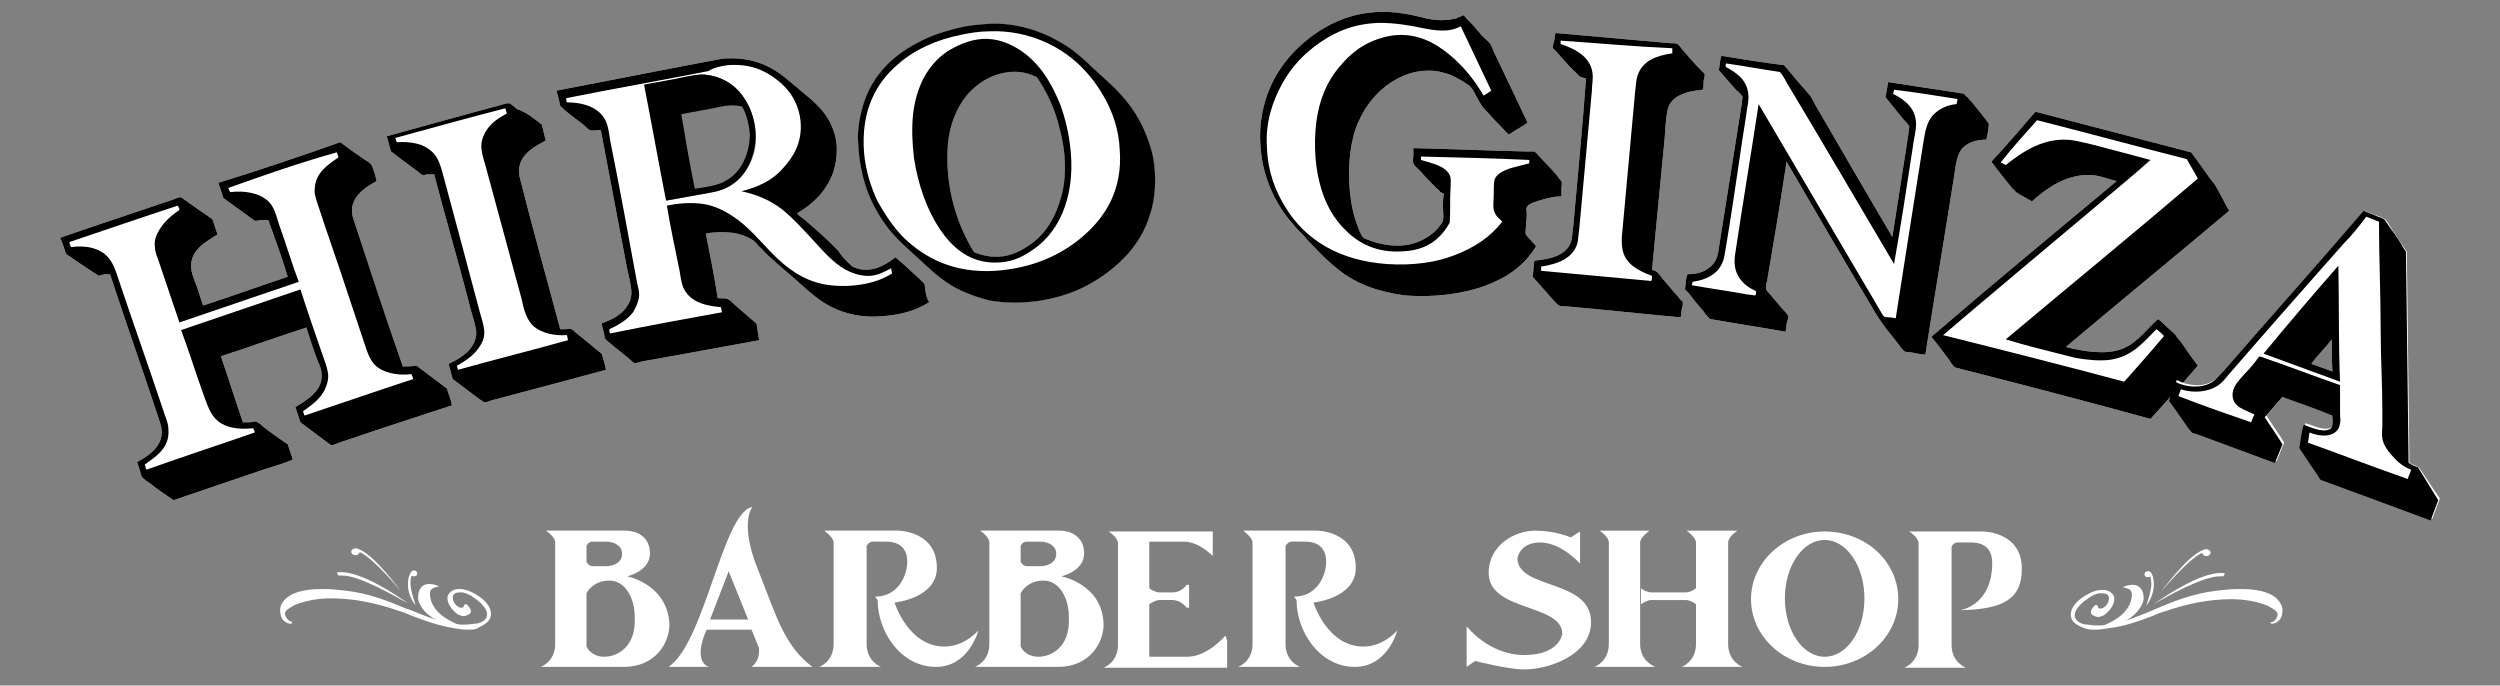 <?xml version="1.0" encoding="utf-8"?>
<!-- Generator: Adobe Illustrator 25.0.0, SVG Export Plug-In . SVG Version: 6.00 Build 0)  -->
<svg version="1.1" id="レイヤー_1" xmlns="http://www.w3.org/2000/svg" xmlns:xlink="http://www.w3.org/1999/xlink" x="0px"
	 y="0px" viewBox="0 0 295.4 81" style="enable-background:new 0 0 295.4 81;" xml:space="preserve">
<rect x="0" y="0" width="295.4" height="81" fill="#808080" stroke="none"/>
<style type="text/css">
	.st0{fill-rule:evenodd;clip-rule:evenodd;fill:#FFFFFF;}
	.st1{fill-rule:evenodd;clip-rule:evenodd;}
	.st2{fill-rule:evenodd;clip-rule:evenodd;fill:#3D3D4C;}
	.st3{fill:#FFFFFF;}
</style>
<g>
	<path class="st0" d="M64,14.7c0.2,0.6,0.3,1.3,0.5,1.9c-1.5,0.8-3.6,1.9-3.1,4.3c1.5,6,3.2,12,4.8,18c0.2,0,0.5,0,0.7,0
		c0.2,0,0.5-0.1,0.6,0c0.2,0,0.7,0.6,0.9,0.7c0.9,0.7,1.8,1.5,2.7,2.2c0.2,0.6,0.4,1.3,0.5,1.9c-4.4,1.2-9,2.4-13.5,3.6
		c-0.3,0.1-0.7,0.3-0.9,0.2c-0.1,0-0.3-0.2-0.5-0.3c-1.1-0.8-2.1-1.6-3.2-2.4c-0.2-0.6-0.3-1.2-0.5-1.8c0.9-0.4,1.7-0.9,2.3-1.5
		c0.6-0.6,1.2-1.6,0.9-2.8c-0.2-1-0.6-2-0.8-3c-1.3-5-2.8-10.1-4.1-15.1c-0.2,0-0.5,0-0.7,0c-0.2,0-0.5,0.1-0.6,0.1
		c-0.2,0-0.8-0.6-1-0.7c-0.9-0.7-1.9-1.4-2.8-2.1c-0.2-0.6-0.3-1.2-0.5-1.8c4.4-1.2,9-2.5,13.5-3.7c0.3-0.1,0.6-0.2,0.9-0.2
		c0.3,0,0.7,0.5,1,0.7C62.1,13.2,63.1,14,64,14.7z"/>
	<path class="st0" d="M40.2,16.8c0.8,0.6,1.9,1.4,2.8,2c0.3,0.2,0.7,0.4,0.9,0.7c0,0,0.2,0.4,0.2,0.5c0.2,0.5,0.3,0.9,0.4,1.4
		c-1.5,0.8-3.6,2.2-2.7,4.6c1.9,5.8,3.8,11.6,5.8,17.3c0.6,0,1.1,0,1.6-0.1c1.2,0.9,2.4,1.8,3.6,2.7c0.2,0.7,0.5,1.3,0.6,2
		c-4.3,1.4-8.9,2.9-13.3,4.4c-0.3,0.1-0.7,0.3-0.9,0.3c-0.1,0-0.4-0.2-0.5-0.3c-1.1-0.8-2.1-1.6-3.2-2.4c-0.2-0.6-0.4-1.2-0.6-1.8
		c0.7-0.4,1.3-0.8,1.9-1.3c0.6-0.6,1.3-1.3,1.2-2.6c0-0.5-0.2-1-0.4-1.4c-0.5-1.3-1-2.8-1.4-4.1c-3.4,1.1-6.7,2.3-10.1,3.4
		c0.9,2.6,1.7,5.2,2.6,7.8c0.3,0,0.5,0,0.8,0c0.2,0,0.5-0.1,0.7-0.1c0.2,0,0.8,0.5,1,0.7c0.9,0.7,1.9,1.4,2.8,2
		c0.2,0.6,0.4,1.2,0.6,1.8c-1.1,0.5-2.3,0.8-3.5,1.2c-3.5,1.2-7.1,2.4-10.6,3.6c-0.9-0.6-1.9-1.3-2.8-2c-0.3-0.2-0.6-0.4-0.9-0.7
		c0,0,0,0,0,0c-0.2-0.3-0.2-0.6-0.3-0.9c-0.1-0.3-0.2-0.6-0.3-0.9c1.5-0.8,3.6-2.2,2.7-4.7c-1.9-5.8-4-11.7-5.9-17.5
		c-0.4,0-0.9,0-1.3,0.2c-1.3-0.8-2.6-1.7-3.9-2.6c-0.2-0.6-0.4-1.3-0.7-1.9c4.3-1.5,8.9-3,13.3-4.5c0.3-0.1,0.7-0.3,0.9-0.3
		c0.1,0,0.4,0.2,0.5,0.3c1.1,0.8,2.3,1.6,3.3,2.3c0.2,0.6,0.4,1.2,0.6,1.8c-1.2,0.8-2.9,1.6-3.1,3.4c-0.1,1,0.3,1.8,0.6,2.6
		c0.3,0.8,0.5,1.6,0.8,2.4c3.4-1.1,6.7-2.3,10-3.4c-0.7-2.3-1.5-4.5-2.3-6.7c-0.3,0-0.5,0-0.8,0c-0.2,0-0.5,0.1-0.7,0.1
		c-0.1,0-0.4-0.2-0.5-0.3c-1.1-0.8-2.2-1.6-3.3-2.4c-0.2-0.6-0.4-1.2-0.6-1.8C30.7,20.1,35.4,18.5,40.2,16.8z"/>
	<path class="st1" d="M64,14.7c0.2,0.6,0.3,1.3,0.5,1.9c-1.5,0.8-3.6,1.9-3.1,4.3c1.5,6,3.2,12,4.8,18c0.2,0,0.5,0,0.7,0
		c0.2,0,0.5-0.1,0.6,0c0.2,0,0.7,0.6,0.9,0.7c0.9,0.7,1.8,1.5,2.7,2.2c0.2,0.6,0.4,1.3,0.5,1.9c-4.4,1.2-9,2.4-13.5,3.6
		c-0.3,0.1-0.7,0.3-0.9,0.2c-0.1,0-0.3-0.2-0.5-0.3c-1.1-0.8-2.1-1.6-3.2-2.4c-0.2-0.6-0.3-1.2-0.5-1.8c0.9-0.4,1.7-0.9,2.3-1.5
		c0.6-0.6,1.2-1.6,0.9-2.8c-0.2-1-0.6-2-0.8-3c-1.3-5-2.8-10.1-4.1-15.1c-0.2,0-0.5,0-0.7,0c-0.2,0-0.5,0.1-0.6,0.1
		c-0.2,0-0.8-0.6-1-0.7c-0.9-0.7-1.9-1.4-2.8-2.1c-0.2-0.6-0.3-1.2-0.5-1.8c4.4-1.2,9-2.5,13.5-3.7c0.3-0.1,0.6-0.2,0.9-0.2
		c0.3,0,0.7,0.5,1,0.7C62.1,13.2,63.1,14,64,14.7z M46.7,16.3c0.1,0.2,0.1,0.4,0.2,0.5c1.7-0.1,3.1,0.2,4,1c1,0.8,1.2,2,1.6,3.4
		c1.4,5.2,2.8,10.4,4.2,15.7c0.2,0.7,0.4,1.3,0.5,2c0.1,0.8-0.1,1.4-0.5,2c-0.6,1-1.6,1.7-2.7,2.3c0,0.2,0.1,0.3,0.1,0.5
		c4.3-1.2,8.7-2.3,13-3.5c0-0.3-0.1-0.4-0.1-0.6c-1.7,0.1-3-0.3-3.9-1c-0.9-0.8-1.2-2-1.5-3.4c-1.4-5.2-2.8-10.3-4.2-15.5
		c-0.2-0.7-0.4-1.3-0.5-2c-0.1-0.8,0.1-1.4,0.4-2c0.6-1.1,1.5-1.7,2.6-2.3c-0.1-0.2-0.1-0.4-0.2-0.6C55.4,13.9,51.1,15.1,46.7,16.3z
		"/>
	<path class="st0" d="M183.8,3.9c4.5,0.4,9,0.8,13.5,1.2c0.3,0,0.7,0,0.9,0.1c0.2,0.1,0.6,0.7,0.8,0.9c0.7,0.8,1.2,1.4,2,2.2
		c0.1,0.1,0.4,0.4,0.4,0.4c0.1,0.3-0.1,0.7-0.1,0.9c0,0.3,0,0.6-0.1,1c-2,0.2-3.9,0.7-4.2,2.6c-0.2,1-0.2,2-0.3,3.1
		c-0.5,5.2-1,10.5-1.5,15.6c0.7,0.1,0.9,0.6,1.3,1.1c0.7,0.8,1.2,1.4,1.9,2.2c0.1,0.2,0.3,0.3,0.4,0.4c0.1,0.2,0,0.7-0.1,1
		c0,0.3-0.1,0.6-0.1,0.9c-4.4-0.4-9-0.9-13.5-1.3c-0.3,0-0.7,0-0.9-0.1c-0.2-0.1-0.6-0.6-0.8-0.8c-0.8-0.9-1.5-1.7-2.3-2.6
		c0.1-0.6,0.1-1.3,0.2-1.9c2.1-0.2,4-0.7,4.4-2.5c0.1-0.5,0.1-1,0.2-1.6c0.5-5.7,1.1-11.7,1.5-17.4c-0.1-0.1-0.4-0.1-0.6-0.2
		c-0.3-0.1-0.6-0.6-0.9-0.8c-0.7-0.7-1.3-1.4-2-2.2c-0.1-0.1-0.4-0.4-0.4-0.4c0-0.1,0-0.5,0.1-0.7C183.7,4.6,183.7,4.3,183.8,3.9z"
		/>
	<path class="st1" d="M183.8,3.9c4.5,0.4,9,0.8,13.5,1.2c0.3,0,0.7,0,0.9,0.1c0.2,0.1,0.6,0.7,0.8,0.9c0.7,0.8,1.2,1.4,2,2.2
		c0.1,0.1,0.4,0.4,0.4,0.4c0.1,0.3-0.1,0.7-0.1,0.9c0,0.3,0,0.6-0.1,1c-2,0.2-3.9,0.7-4.2,2.6c-0.2,1-0.2,2-0.3,3.1
		c-0.5,5.2-1,10.5-1.5,15.6c0.7,0.1,0.9,0.6,1.3,1.1c0.7,0.8,1.2,1.4,1.9,2.2c0.1,0.2,0.3,0.3,0.4,0.4c0.1,0.2,0,0.7-0.1,1
		c0,0.3-0.1,0.6-0.1,0.9c-4.4-0.4-9-0.9-13.5-1.3c-0.3,0-0.7,0-0.9-0.1c-0.2-0.1-0.6-0.6-0.8-0.8c-0.8-0.9-1.5-1.7-2.3-2.6
		c0.1-0.6,0.1-1.3,0.2-1.9c2.1-0.2,4-0.7,4.4-2.5c0.1-0.5,0.1-1,0.2-1.6c0.5-5.7,1.1-11.7,1.5-17.4c-0.1-0.1-0.4-0.1-0.6-0.2
		c-0.3-0.1-0.6-0.6-0.9-0.8c-0.7-0.7-1.3-1.4-2-2.2c-0.1-0.1-0.4-0.4-0.4-0.4c0-0.1,0-0.5,0.1-0.7C183.7,4.6,183.7,4.3,183.8,3.9z
		 M184.4,4.8c0,0.1,0,0.3,0,0.4c1.8,0.6,3.8,1.6,3.8,3.9c0,0.5-0.1,1.1-0.1,1.6c-0.5,5.4-1,11-1.5,16.4c-0.1,0.6-0.1,1.1-0.2,1.6
		c-0.5,1.8-2.3,2.5-4.3,2.8c0,0.2,0,0.4,0,0.5c4.3,0.4,8.7,0.8,13,1.2c0.1-0.1,0.1-0.4,0.1-0.6c-1.6-0.6-3.2-1.4-3.5-3.2
		c-0.1-0.6-0.1-1.3,0-2.1c0.5-5.5,1-11,1.5-16.4c0.1-0.7,0.1-1.4,0.3-2c0.6-1.7,2.1-2.3,4.1-2.6c0-0.2,0-0.4,0-0.6
		C193.1,5.5,188.8,5.1,184.4,4.8C184.4,4.8,184.4,4.8,184.4,4.8z"/>
	<path class="st0" d="M203.4,6.6c2.5,0.4,4.9,0.8,7.4,1.1c0.8,0.9,1.5,1.8,2.3,2.7c0.3,0.3,0.5,0.6,0.8,0.9c0.2,0.3,0.4,0.7,0.6,1.1
		c3,5.2,6.1,10.5,9.1,15.6c0.6-3.9,1.3-8.2,1.9-12.2c0-0.3,0.1-0.6,0.1-0.8c0-0.2-0.5-0.7-0.7-0.9c-0.7-0.9-1.4-1.7-2.1-2.6
		c0.1-0.6,0.2-1.2,0.3-1.8c2.5,0.4,5.3,0.8,7.9,1.2c0.4,0.1,0.8,0.1,1.1,0.2c0.1,0.1,0.2,0.3,0.4,0.4c0.8,0.9,1.5,1.8,2.2,2.7
		c0.1,0.1,0.3,0.4,0.3,0.5c0,0.2-0.1,0.7-0.1,0.9c-0.1,0.3-0.1,0.6-0.2,0.9c-1.3,0-2.3,0.4-2.9,1.1c-0.6,0.8-0.7,1.9-0.9,3.2
		c-1.1,7-2.3,14.1-3.4,21.1c-0.6,0-1.2-0.2-1.9-0.3c-0.2,0-0.5,0-0.6-0.1c-0.1-0.1-0.4-0.4-0.5-0.6c-0.5-0.6-1-1.3-1.5-1.9
		c-0.7-0.9-1.3-1.8-1.8-2.7c-3.4-5.7-6.8-11.5-10.1-17.2c-0.7,4.7-1.5,9.4-2.3,14.1c-0.1,0.3-0.2,0.8-0.1,1c0,0.1,0.2,0.3,0.3,0.4
		c0.6,0.7,1.1,1.3,1.7,2c0.2,0.2,0.6,0.6,0.6,0.8c0,0.2-0.1,0.6-0.2,0.9c0,0.3-0.1,0.6-0.1,0.9c-2.8-0.5-6.1-1-8.9-1.5
		c-0.1,0-0.7-0.7-0.8-0.9c-0.7-0.8-1.2-1.4-1.8-2.2c-0.1-0.1-0.3-0.3-0.4-0.4c0-0.2,0.1-0.7,0.1-0.9c0-0.3,0.1-0.6,0.2-0.9
		c1.2,0,2-0.3,2.6-0.8c0.7-0.5,1-1.3,1.1-2.3c0.9-5.7,1.8-11.3,2.7-17c0-0.3,0.1-0.6,0.1-0.8c0-0.2-0.5-0.7-0.7-0.8
		c-0.7-0.8-1.5-1.7-2.1-2.4C203.2,7.8,203.2,7.2,203.4,6.6C203.4,6.6,203.4,6.6,203.4,6.6z"/>
	<path class="st1" d="M203.4,6.6c2.5,0.4,4.9,0.8,7.4,1.1c0.8,0.9,1.5,1.8,2.3,2.7c0.3,0.3,0.5,0.6,0.8,0.9c0.2,0.3,0.4,0.7,0.6,1.1
		c3,5.2,6.1,10.5,9.1,15.6c0.6-3.9,1.3-8.2,1.9-12.2c0-0.3,0.1-0.6,0.1-0.8c0-0.2-0.5-0.7-0.7-0.9c-0.7-0.9-1.4-1.7-2.1-2.6
		c0.1-0.6,0.2-1.2,0.3-1.8c2.5,0.4,5.3,0.8,7.9,1.2c0.4,0.1,0.8,0.1,1.1,0.2c0.1,0.1,0.2,0.3,0.4,0.4c0.8,0.9,1.5,1.8,2.2,2.7
		c0.1,0.1,0.3,0.4,0.3,0.5c0,0.2-0.1,0.7-0.1,0.9c-0.1,0.3-0.1,0.6-0.2,0.9c-1.3,0-2.3,0.4-2.9,1.1c-0.6,0.8-0.7,1.9-0.9,3.2
		c-1.1,7-2.3,14.1-3.4,21.1c-0.6,0-1.2-0.2-1.9-0.3c-0.2,0-0.5,0-0.6-0.1c-0.1-0.1-0.4-0.4-0.5-0.6c-0.5-0.6-1-1.3-1.5-1.9
		c-0.7-0.9-1.3-1.8-1.8-2.7c-3.4-5.7-6.8-11.5-10.1-17.2c-0.7,4.7-1.5,9.4-2.3,14.1c-0.1,0.3-0.2,0.8-0.1,1c0,0.1,0.2,0.3,0.3,0.4
		c0.6,0.7,1.1,1.3,1.7,2c0.2,0.2,0.6,0.6,0.6,0.8c0,0.2-0.1,0.6-0.2,0.9c0,0.3-0.1,0.6-0.1,0.9c-2.8-0.5-6.1-1-8.9-1.5
		c-0.1,0-0.7-0.7-0.8-0.9c-0.7-0.8-1.2-1.4-1.8-2.2c-0.1-0.1-0.3-0.3-0.4-0.4c0-0.2,0.1-0.7,0.1-0.9c0-0.3,0.1-0.6,0.2-0.9
		c1.2,0,2-0.3,2.6-0.8c0.7-0.5,1-1.3,1.1-2.3c0.9-5.7,1.8-11.3,2.7-17c0-0.3,0.1-0.6,0.1-0.8c0-0.2-0.5-0.7-0.7-0.8
		c-0.7-0.8-1.5-1.7-2.1-2.4C203.2,7.8,203.2,7.2,203.4,6.6C203.4,6.6,203.4,6.6,203.4,6.6z M203.9,7.9c1.3,0.7,2.7,1.6,2.7,3.6
		c0,0.5-0.1,1-0.2,1.6c-0.2,1.5-0.5,3.1-0.7,4.6c-0.6,4.1-1.2,8.2-1.9,12.3c-0.3,2.1-1.8,3-3.8,3.3c0,0.1-0.1,0.3-0.1,0.4
		c2.2,0.4,4.5,0.7,6.6,1.1c0.3,0,0.6,0.1,0.9,0.1c0.1-0.1,0.1-0.4,0.1-0.5c-1.6-0.7-2.8-2-2.5-4.2c0.9-6,1.9-12,2.8-17.9
		c4.7,8,9.6,16.3,14.3,24.3c0.1,0.2,0.4,0.7,0.5,0.8c0.2,0.1,0.5,0.1,0.7,0.1c0.3,0,0.5,0.1,0.7,0.1c1.1-7,2.2-14.1,3.3-21
		c0.2-1.2,0.4-2.2,1.1-3c0.7-0.7,1.6-1.2,2.8-1.3c0-0.2,0.1-0.4,0.1-0.6c-2.5-0.4-5-0.8-7.5-1.1c0,0.2-0.1,0.3-0.1,0.5
		c1.4,0.7,2.7,1.7,2.7,3.6c0,0.9-0.3,1.8-0.4,2.8c-0.7,4.6-1.4,9.2-2.2,13.7c-4.2-7.1-8.4-14.3-12.6-21.3c-0.3-0.5-0.5-1-0.9-1.4
		c-2.1-0.3-4.2-0.7-6.3-1C203.9,7.5,203.9,7.8,203.9,7.9z"/>
	<path class="st1" d="M40.2,16.8c0.8,0.6,1.9,1.4,2.8,2c0.3,0.2,0.7,0.4,0.9,0.7c0,0,0.2,0.4,0.2,0.5c0.2,0.5,0.3,0.9,0.4,1.4
		c-1.5,0.8-3.6,2.2-2.7,4.6c1.9,5.8,3.8,11.6,5.8,17.3c0.6,0,1.1,0,1.6-0.1c1.2,0.9,2.4,1.8,3.6,2.7c0.2,0.7,0.5,1.3,0.6,2
		c-4.3,1.4-8.9,2.9-13.3,4.4c-0.3,0.1-0.7,0.3-0.9,0.3c-0.1,0-0.4-0.2-0.5-0.3c-1.1-0.8-2.1-1.6-3.2-2.4c-0.2-0.6-0.4-1.2-0.6-1.8
		c0.7-0.4,1.3-0.8,1.9-1.3c0.6-0.6,1.3-1.3,1.2-2.6c0-0.5-0.2-1-0.4-1.4c-0.5-1.3-1-2.8-1.4-4.1c-3.4,1.1-6.7,2.3-10.1,3.4
		c0.9,2.6,1.7,5.2,2.6,7.8c0.3,0,0.5,0,0.8,0c0.2,0,0.5-0.1,0.7-0.1c0.2,0,0.8,0.5,1,0.7c0.9,0.7,1.9,1.4,2.8,2
		c0.2,0.6,0.4,1.2,0.6,1.8c-1.1,0.5-2.3,0.8-3.5,1.2c-3.5,1.2-7.1,2.4-10.6,3.6c-0.9-0.6-1.9-1.3-2.8-2c-0.3-0.2-0.6-0.4-0.9-0.7
		c0,0,0,0,0,0c-0.2-0.3-0.2-0.6-0.3-0.9c-0.1-0.3-0.2-0.6-0.3-0.9c1.5-0.8,3.6-2.2,2.7-4.7c-1.9-5.8-4-11.7-5.9-17.5
		c-0.4,0-0.9,0-1.3,0.2c-1.3-0.8-2.6-1.7-3.9-2.6c-0.2-0.6-0.4-1.3-0.7-1.9c4.3-1.5,8.9-3,13.3-4.5c0.3-0.1,0.7-0.3,0.9-0.3
		c0.1,0,0.4,0.2,0.5,0.3c1.1,0.8,2.3,1.6,3.3,2.3c0.2,0.6,0.4,1.2,0.6,1.8c-1.2,0.8-2.9,1.6-3.1,3.4c-0.1,1,0.3,1.8,0.6,2.6
		c0.3,0.8,0.5,1.6,0.8,2.4c3.4-1.1,6.7-2.3,10-3.4c-0.7-2.3-1.5-4.5-2.3-6.7c-0.3,0-0.5,0-0.8,0c-0.2,0-0.5,0.1-0.7,0.1
		c-0.1,0-0.4-0.2-0.5-0.3c-1.1-0.8-2.2-1.6-3.3-2.4c-0.2-0.6-0.4-1.2-0.6-1.8C30.7,20.1,35.4,18.5,40.2,16.8z M27,22.2
		c0,0.2,0.1,0.3,0.2,0.5c1.7-0.2,3.3,0.1,4.3,0.9c0.9,0.7,1.1,1.8,1.5,3c0.8,2.2,1.5,4.6,2.3,6.7c-4.7,1.6-9.4,3.2-14.1,4.8
		c-0.8-2.3-1.6-4.8-2.4-7.1c-0.2-0.6-0.5-1.2-0.5-1.9c-0.1-0.7,0.2-1.4,0.5-1.9c0.6-1,1.4-1.7,2.4-2.4c0-0.2-0.1-0.3-0.2-0.5
		c-4.3,1.4-8.6,2.9-12.8,4.3c0,0.2,0.1,0.4,0.2,0.6c1.4-0.2,2.6,0,3.5,0.5c0.9,0.5,1.4,1.3,1.8,2.4c1.9,5.7,3.9,11.3,5.8,17
		c0.2,0.5,0.4,1.1,0.4,1.6c0.2,2.3-1.6,3.3-2.8,4.2c0.1,0.2,0.1,0.4,0.2,0.6c4.2-1.5,8.5-2.9,12.8-4.4c0-0.2-0.1-0.3-0.2-0.5
		c-1.8,0.2-3.2-0.1-4.1-0.8c-1-0.8-1.3-2-1.8-3.3c-0.9-2.5-1.7-5.1-2.6-7.5c4.7-1.6,9.4-3.2,14.1-4.8c0.8,2.5,1.7,5.1,2.6,7.7
		c0.2,0.6,0.5,1.3,0.6,1.9c0.2,0.8,0,1.5-0.3,2.2c-0.6,1.2-1.5,1.8-2.6,2.6c0.1,0.2,0.1,0.4,0.2,0.5c4.2-1.4,8.5-2.9,12.8-4.3
		c0-0.2-0.1-0.4-0.2-0.6c-1.4,0.2-2.7-0.1-3.5-0.5c-1-0.5-1.4-1.3-1.8-2.4c-0.7-2.1-1.4-4.2-2.1-6.3c-1.2-3.7-2.5-7.3-3.7-11
		c-0.2-0.6-0.4-1.2-0.3-1.8c0.1-1.8,1.6-2.8,2.8-3.6c-0.1-0.2-0.1-0.4-0.2-0.6C35.5,19.2,31.2,20.7,27,22.2z"/>
	<path class="st0" d="M109.3,34.1c0-0.2,0-0.4-0.1-0.6c-0.1-0.1-0.3-0.3-0.4-0.4c-1-0.9-2-1.9-3-2.7c-0.6,0.5-1.4,1-2.3,1.3
		c-1,0.3-2.2,0.2-2.9-0.3c-0.2-0.2-0.5-0.5-0.8-0.8c-0.3-0.3-0.5-0.6-0.7-0.9c-1.3-1.4-2.7-2.6-4.1-3.8c-0.3-0.2-0.6-0.4-0.8-0.7
		c1.9-1.1,3.4-2.6,4.2-4.7c0.4-1.1,0.6-2.6,0.4-3.9c-0.5-2.6-1.9-4-3.6-5.4c-0.8-0.7-1.7-1.4-2.4-2C91.1,7.8,89,6.8,86,6.9
		c-0.9,0-1.8,0.3-2.6,0.4c-5.8,1.1-11.9,2.3-17.6,3.4c0,0.3,0.1,0.6,0.2,0.9c0.1,0.3,0.1,0.7,0.2,0.9c0,0.1,0.3,0.2,0.4,0.4
		c0.8,0.7,1.5,1.2,2.3,1.8c0.2,0.2,0.7,0.7,0.9,0.7c0.4,0.1,0.9-0.1,1.2,0C72,20.7,73,26,74,31.2c0.2,1.1,0.5,2.1,0.6,3.1
		c0.1,1.2-0.5,2-1.1,2.6c-0.7,0.6-1.5,1-2.4,1.3c0,0.3,0.1,0.6,0.2,0.9c0.1,0.3,0.1,0.7,0.2,0.9c0,0.1,0.3,0.3,0.4,0.4
		c0.8,0.7,1.5,1.2,2.2,1.8c0.2,0.1,0.7,0.7,0.9,0.7c0.2,0,0.6-0.1,0.9-0.2c4.6-0.8,9.3-1.7,13.8-2.5c-0.1-0.6-0.2-1.3-0.3-1.9
		c0-0.1-0.3-0.3-0.4-0.4c-0.8-0.7-1.4-1.2-2.2-1.9c-0.3-0.3-0.6-0.6-0.9-0.7c-0.3-0.1-0.8,0-1.1-0.1c-0.4-2.6-0.9-5.1-1.4-7.6
		c1-0.2,2.1-0.2,3.1-0.1c0.9,0.1,1.9,0.5,2.5,0.9c0.3,0.2,0.6,0.7,1,1c0.3,0.3,0.6,0.7,1,1c1.4,1.3,2.8,2.4,4.2,3.7
		c0.7,0.6,1.4,1.2,2.2,1.7c1.6,1,3.7,1.7,6.2,1.6c2.5-0.1,4.5-0.6,6.2-1.7C109.5,35.3,109.4,34.7,109.3,34.1z M89.1,18.1
		c-0.6,2-1.8,3.6-3.7,4.3c-0.5,0.2-1.1,0.3-1.6,0.4c-1.7,0.3-3.3,0.6-5,0.9c-0.8-4.6-1.7-9.1-2.6-13.7c1.1-0.2,2.2-0.4,3.3-0.6
		c1.1-0.2,2.2-0.5,3.4-0.6C84,8.8,85.2,9.2,86,9.7c0.9,0.5,1.5,1.2,2,2C89,13.2,89.7,15.7,89.1,18.1z"/>
	<g>
		<path class="st1" d="M109.3,34.1c0-0.2,0-0.4-0.1-0.6c-0.1-0.1-0.3-0.3-0.4-0.4c-1-0.9-2-1.9-3-2.7c-0.6,0.5-1.4,1-2.3,1.3
			c-1,0.3-2.2,0.2-2.9-0.3c-0.2-0.2-0.5-0.5-0.8-0.8c-0.3-0.3-0.5-0.6-0.7-0.9c-1.3-1.4-2.7-2.6-4.1-3.8c-0.3-0.2-0.6-0.4-0.8-0.7
			c1.9-1.1,3.4-2.6,4.2-4.7c0.4-1.1,0.6-2.6,0.4-3.9c-0.5-2.6-1.9-4-3.6-5.4c-0.8-0.7-1.7-1.4-2.4-2C91.1,7.8,89,6.8,86,6.9
			c-0.9,0-1.8,0.3-2.6,0.4c-5.8,1.1-11.9,2.3-17.6,3.4c0,0.3,0.1,0.6,0.2,0.9c0.1,0.3,0.1,0.7,0.2,0.9c0,0.1,0.3,0.2,0.4,0.4
			c0.8,0.7,1.5,1.2,2.3,1.8c0.2,0.2,0.7,0.7,0.9,0.7c0.4,0.1,0.9-0.1,1.2,0C72,20.7,73,26,74,31.2c0.2,1.1,0.5,2.1,0.6,3.1
			c0.1,1.2-0.5,2-1.1,2.6c-0.7,0.6-1.5,1-2.4,1.3c0,0.3,0.1,0.6,0.2,0.9c0.1,0.3,0.1,0.7,0.2,0.9c0,0.1,0.3,0.3,0.4,0.4
			c0.8,0.7,1.5,1.2,2.2,1.8c0.2,0.1,0.7,0.7,0.9,0.7c0.2,0,0.6-0.1,0.9-0.2c4.6-0.8,9.3-1.7,13.8-2.5c-0.1-0.6-0.2-1.3-0.3-1.9
			c0-0.1-0.3-0.3-0.4-0.4c-0.8-0.7-1.4-1.2-2.2-1.9c-0.3-0.3-0.6-0.6-0.9-0.7c-0.3-0.1-0.8,0-1.1-0.1c-0.4-2.6-0.9-5.1-1.4-7.6
			c1-0.2,2.1-0.2,3.1-0.1c0.9,0.1,1.9,0.5,2.5,0.9c0.3,0.2,0.6,0.7,1,1c0.3,0.3,0.6,0.7,1,1c1.4,1.3,2.8,2.4,4.2,3.7
			c0.7,0.6,1.4,1.2,2.2,1.7c1.6,1,3.7,1.7,6.2,1.6c2.5-0.1,4.5-0.6,6.2-1.7C109.5,35.3,109.4,34.7,109.3,34.1z M97.4,33.6
			c-2.6-0.5-4.5-2-6-3.5c-1.5-1.5-3-3.4-4.9-4.6c-0.9-0.6-2.1-1.2-3.4-1.4c-1.4-0.2-2.9-0.1-4.3,0.2c0.4,2.5,1,5.2,1.5,7.7
			c0.1,0.7,0.2,1.3,0.4,1.9c0.7,1.6,2.2,2.2,4.5,2.4c0,0.2,0.1,0.4,0.1,0.6c-4.4,0.8-8.8,1.6-13.2,2.5c-0.1-0.1-0.1-0.4-0.1-0.5
			c1.1-0.5,2.1-1.1,2.8-2c0.3-0.5,0.6-1.1,0.7-1.8c0.1-0.7-0.2-1.4-0.3-2.1c-1-5.5-2-10.9-3.1-16.4c-0.1-0.7-0.2-1.4-0.4-2
			c-0.6-1.7-2.4-2.5-4.7-2.5c-0.1-0.2-0.1-0.4-0.1-0.5c5.5-1.1,11.2-2.1,16.8-3.2C84.3,8,85.2,7.8,86,7.7c2.6-0.2,4.4,0.6,5.9,1.8
			c1.4,1.1,2.5,2.7,2.7,4.9c0.2,2.5-0.9,4.2-2.1,5.5c-1.2,1.4-2.9,2.2-4.9,2.7c2,0.4,3.6,1.2,4.9,2.2c1.3,1.1,2.4,2.3,3.6,3.6
			c1.1,1.2,2.3,2.6,3.7,3.4c0.7,0.4,1.7,0.8,2.8,0.8c1.1,0,1.9-0.5,2.7-0.9c0,0.2,0.1,0.4,0.1,0.6C103.5,33.6,100.2,34.1,97.4,33.6z
			"/>
		<path class="st1" d="M88,11.7c-0.5-0.8-1.2-1.5-2-2c-0.8-0.5-2-0.9-3.2-0.9c-1.2,0.1-2.3,0.4-3.4,0.6c-1.1,0.2-2.2,0.4-3.3,0.6
			c0.9,4.6,1.7,9.1,2.6,13.7c1.7-0.3,3.4-0.6,5-0.9c0.6-0.1,1.1-0.2,1.6-0.4c1.9-0.7,3.2-2.3,3.7-4.3C89.7,15.7,89,13.2,88,11.7z
			 M87.7,19.4c-0.5,0.9-1.2,1.6-2.2,2.1c-1,0.5-2.1,0.6-3.4,0.8c-0.6-2.9-1.1-5.8-1.6-8.8c1.4-0.3,2.8-0.5,4.2-0.8
			c0.9-0.2,1.9-0.4,3-0.1c0.5,0.9,0.8,2,0.9,3.3C88.6,17.3,88.2,18.5,87.7,19.4z"/>
	</g>
	<path class="st2" d="M125.3,12.5c-1.1-2.7-2.5-5-4.8-6.5c-1.1-0.7-2.6-1.4-4.4-1.3c-1.6,0.1-3.1,0.8-4.2,1.5c-2.2,1.5-3.6,4-4,7.3
		c-0.2,1.8-0.1,3.6,0.1,5.3c0.5,3.2,1.5,6,3,8.3c1.4,2.1,3.6,4.3,7.2,4c1.6-0.1,2.9-0.8,4-1.6c3.1-2.4,4.8-6.9,4-12.5
		C126.2,15.3,125.8,13.9,125.3,12.5z M125.4,23.2c-0.6,2.3-1.7,4.2-3.4,5.5c-0.8,0.6-1.8,1.2-3,1.5c-1.3,0.3-2.7,0.1-3.9-0.4
		c-1.9-3-3.5-7.6-3.1-12.7c0.2-2.3,1-4.3,2.2-5.8c1.2-1.4,2.9-2.6,5.2-2.8c1.3-0.1,2.2,0.2,3.1,0.6c1.1,1.6,2.2,3.8,2.7,6.1
		C125.9,17.7,126.1,20.7,125.4,23.2z"/>
	<g>
		<path class="st1" d="M136.1,17.9c-0.6-2.2-1.6-4.2-2.8-5.7c-1.2-1.6-2.8-2.9-4.3-4.3c-0.7-0.7-1.5-1.4-2.3-2
			c-0.8-0.6-1.7-1.1-2.7-1.6c-1.9-0.9-4.3-1.6-7-1.5c-1.4,0.1-2.6,0.2-3.8,0.5c-1.2,0.3-2.2,0.6-3.2,1c-4,1.7-7.1,4.3-8.2,8.8
			c-0.3,1.1-0.5,2.5-0.4,3.8c0.2,4.1,1.4,7.1,3.2,9.6c1.2,1.7,2.7,2.9,4.2,4.3c1.5,1.4,2.9,2.7,4.9,3.6c0.9,0.4,2,0.8,3.2,1.1
			c4,0.7,8-0.1,10.8-1.4c1.9-0.9,3.6-2.1,5-3.5c1.4-1.4,2.6-3.2,3.2-5.3C136.6,23.3,136.7,20.3,136.1,17.9z M128.1,27.8
			c-2.6,2.3-6.1,3.9-10.5,4.2c-4.9,0.3-8.3-1.5-10.8-3.9c-1.2-1.2-2.2-2.7-3.1-4.3c-0.8-1.7-1.4-3.6-1.6-5.7c-0.4-5,1.4-8.3,4-10.5
			c1.9-1.7,4.5-2.9,7.5-3.5c1-0.2,2.1-0.4,3.3-0.4c2.4-0.1,4.5,0.4,6.2,1.1c3.4,1.4,5.9,3.9,7.6,7.1c0.8,1.5,1.5,3.5,1.6,5.7
			C132.7,22.4,130.6,25.6,128.1,27.8z"/>
		<g>
			<path class="st0" d="M136.1,17.9c-0.6-2.2-1.6-4.2-2.8-5.7c-1.2-1.6-2.8-2.9-4.3-4.3c-0.7-0.7-1.5-1.4-2.3-2
				c-0.8-0.6-1.7-1.1-2.7-1.6c-1.9-0.9-4.3-1.6-7-1.5c-1.4,0.1-2.6,0.2-3.8,0.5c-1.2,0.3-2.2,0.6-3.2,1c-4,1.7-7.1,4.3-8.2,8.8
				c-0.3,1.1-0.5,2.5-0.4,3.8c0.2,4.1,1.4,7.1,3.2,9.6c1.2,1.7,2.7,2.9,4.2,4.3c1.5,1.4,2.9,2.7,4.9,3.6c0.9,0.4,2,0.8,3.2,1.1
				c4,0.7,8-0.1,10.8-1.4c1.9-0.9,3.6-2.1,5-3.5c1.4-1.4,2.6-3.2,3.2-5.3C136.6,23.3,136.7,20.3,136.1,17.9z M125.4,23.2
				c-0.6,2.3-1.7,4.2-3.4,5.5c-0.8,0.6-1.8,1.2-3,1.5c-1.3,0.3-2.7,0.1-3.9-0.4c-1.9-3-3.5-7.6-3.1-12.7c0.2-2.3,1-4.3,2.2-5.8
				c1.2-1.4,2.9-2.6,5.2-2.8c1.3-0.1,2.2,0.2,3.1,0.6c1.1,1.6,2.2,3.8,2.7,6.1C125.9,17.7,126.1,20.7,125.4,23.2z"/>
			<path d="M126.4,16.9c-0.2-1.6-0.6-3.1-1.1-4.5c-1.1-2.7-2.5-5-4.8-6.5c-1.1-0.7-2.6-1.4-4.4-1.3c-1.6,0.1-3.1,0.8-4.2,1.5
				c-2.2,1.5-3.6,4-4,7.3c-0.2,1.8-0.1,3.6,0.1,5.3c0.5,3.2,1.5,6,3,8.3c1.4,2.1,3.6,4.3,7.2,4c1.6-0.1,2.9-0.8,4-1.6
				C125.5,27.1,127.2,22.5,126.4,16.9z M125.4,23.2c-0.6,2.3-1.7,4.2-3.4,5.5c-0.8,0.6-1.8,1.2-3,1.5c-1.3,0.3-2.7,0.1-3.9-0.4
				c-1.9-3-3.5-7.6-3.1-12.7c0.2-2.3,1-4.3,2.2-5.8c1.2-1.4,2.9-2.6,5.2-2.8c1.3-0.1,2.2,0.2,3.1,0.6c1.1,1.6,2.2,3.8,2.7,6.1
				C125.9,17.7,126.1,20.7,125.4,23.2z"/>
		</g>
		<path class="st1" d="M136.1,17.9c-0.6-2.2-1.6-4.2-2.8-5.7c-1.2-1.6-2.8-2.9-4.3-4.3c-0.7-0.7-1.5-1.4-2.3-2
			c-0.8-0.6-1.7-1.1-2.7-1.6c-1.9-0.9-4.3-1.6-7-1.5c-1.4,0.1-2.6,0.2-3.8,0.5c-1.2,0.3-2.2,0.6-3.2,1c-4,1.7-7.1,4.3-8.2,8.8
			c-0.3,1.1-0.5,2.5-0.4,3.8c0.2,4.1,1.4,7.1,3.2,9.6c1.2,1.7,2.7,2.9,4.2,4.3c1.5,1.4,2.9,2.7,4.9,3.6c0.9,0.4,2,0.8,3.2,1.1
			c4,0.7,8-0.1,10.8-1.4c1.9-0.9,3.6-2.1,5-3.5c1.4-1.4,2.6-3.2,3.2-5.3C136.6,23.3,136.7,20.3,136.1,17.9z M128.1,27.8
			c-2.6,2.3-6.1,3.9-10.5,4.2c-4.9,0.3-8.3-1.5-10.8-3.9c-1.2-1.2-2.2-2.7-3.1-4.3c-0.8-1.7-1.4-3.6-1.6-5.7c-0.4-5,1.4-8.3,4-10.5
			c1.9-1.7,4.5-2.9,7.5-3.5c1-0.2,2.1-0.4,3.3-0.4c2.4-0.1,4.5,0.4,6.2,1.1c3.4,1.4,5.9,3.9,7.6,7.1c0.8,1.5,1.5,3.5,1.6,5.7
			C132.7,22.4,130.6,25.6,128.1,27.8z"/>
	</g>
	<path class="st0" d="M180.5,14.5c-0.7,0.5-1.5,0.9-2.2,1.4c-0.3-0.2-0.5-0.5-0.8-0.8c-0.5-0.5-1.1-1.1-1.6-1.7
		c-0.3-0.3-0.6-0.6-0.8-0.9c-0.2-0.3-0.5-0.8-0.7-1.2c-0.2-0.4-0.4-0.8-0.7-1.1c-0.2-0.2-0.5-0.3-0.7-0.5c-0.7-0.4-1.5-0.9-2.4-1.1
		c-1.3-0.4-2.8-0.3-4.1,0.1c-2.3,0.8-4,2.3-5.2,4.2c-0.6,1-1.1,2-1.4,3.3c-0.8,3.1-0.6,7.5,0.4,10.2c0.1,0.3,0.2,0.5,0.3,0.8
		c0.1,0.3,0.3,0.6,0.4,0.8c0.2,0.2,0.8,0.4,1.1,0.5c1.1,0.4,2.8,0.7,4.4,0.4c1.3-0.3,2.4-0.9,3.3-1.8c0.2-0.3,0.6-0.7,0.7-1
		c0.1-0.5,0-1.1,0-1.6c0-0.5,0-1,0.1-1.6c0-0.1-0.3-0.1-0.4-0.2c-0.1-0.1-0.2-0.3-0.4-0.4c-0.7-0.7-1.3-1.3-2-2.1
		c-0.2-0.2-0.7-0.6-0.8-0.9c-0.1-0.3,0-0.6,0-0.9c0-0.3,0-0.6,0-0.9c4.3,0.1,9,0.3,13.4,0.4c0.3,0,0.7,0,0.9,0
		c0.2,0.1,0.6,0.6,0.8,0.8c0.7,0.8,1.3,1.3,2,2.2c0.1,0.2,0.3,0.4,0.4,0.5c0.1,0.3,0,0.6,0,0.9c0,0.3,0,0.6,0,0.9
		c-0.8,0-1.6,0.2-2.3,0.4c-0.6,0.2-1.6,0.4-1.8,0.9c-0.1,0.2,0,0.5,0,0.8c0,0.6-0.1,1-0.1,1.6c0,0.3-0.1,0.6,0,0.8
		c0.1,0.2,0.4,0.5,0.6,0.7c0.2,0.3,0.5,0.5,0.6,0.7c-1.4,2.3-3.4,3.7-6.1,4.7c-2.5,0.9-6,1.4-9.4,1.1c-3.2-0.4-5.8-1.4-7.8-3
		c-1-0.8-1.9-1.6-2.8-2.6c-0.4-0.4-0.9-0.9-1.3-1.4c-0.5-0.5-0.9-0.9-1.3-1.4c-1.7-1.9-3-4.3-3.6-7.2c-0.3-1.6-0.4-3.4-0.2-5
		c0.6-4.6,3-7.8,6.1-10.1c1.8-1.3,4-2.4,6.7-2.7c2.2-0.3,4.5,0.1,6.4,0.6c1.2,0.3,2.5,0.4,3.7,0.1c0.2,0,0.3-0.1,0.5-0.2
		c0.2,0,0.4-0.2,0.5-0.2c0.1,0,0.3,0.3,0.4,0.4c0.4,0.4,0.9,0.9,1.2,1.3c0.3,0.3,0.5,0.6,0.8,0.9c0.3,0.3,0.6,0.5,0.8,0.8
		c0.2,0.3,0.3,0.7,0.5,1.1C178.1,9.4,179.3,12,180.5,14.5z"/>
	<path class="st1" d="M180.5,14.5c-0.7,0.5-1.5,0.9-2.2,1.4c-0.3-0.2-0.5-0.5-0.8-0.8c-0.5-0.5-1.1-1.1-1.6-1.7
		c-0.3-0.3-0.6-0.6-0.8-0.9c-0.2-0.3-0.5-0.8-0.7-1.2c-0.2-0.4-0.4-0.8-0.7-1.1c-0.2-0.2-0.5-0.3-0.7-0.5c-0.7-0.4-1.5-0.9-2.4-1.1
		c-1.3-0.4-2.8-0.3-4.1,0.1c-2.3,0.8-4,2.3-5.2,4.2c-0.6,1-1.1,2-1.4,3.3c-0.8,3.1-0.6,7.5,0.4,10.2c0.1,0.3,0.2,0.5,0.3,0.8
		c0.1,0.3,0.3,0.6,0.4,0.8c0.2,0.2,0.8,0.4,1.1,0.5c1.1,0.4,2.8,0.7,4.4,0.4c1.3-0.3,2.4-0.9,3.3-1.8c0.2-0.3,0.6-0.7,0.7-1
		c0.1-0.5,0-1.1,0-1.6c0-0.5,0-1,0.1-1.6c0-0.1-0.3-0.1-0.4-0.2c-0.1-0.1-0.2-0.3-0.4-0.4c-0.7-0.7-1.3-1.3-2-2.1
		c-0.2-0.2-0.7-0.6-0.8-0.9c-0.1-0.3,0-0.6,0-0.9c0-0.3,0-0.6,0-0.9c4.3,0.1,9,0.3,13.4,0.4c0.3,0,0.7,0,0.9,0
		c0.2,0.1,0.6,0.6,0.8,0.8c0.7,0.8,1.3,1.3,2,2.2c0.1,0.2,0.3,0.4,0.4,0.5c0.1,0.3,0,0.6,0,0.9c0,0.3,0,0.6,0,0.9
		c-0.8,0-1.6,0.2-2.3,0.4c-0.6,0.2-1.6,0.4-1.8,0.9c-0.1,0.2,0,0.5,0,0.8c0,0.6-0.1,1-0.1,1.6c0,0.3-0.1,0.6,0,0.8
		c0.1,0.2,0.4,0.5,0.6,0.7c0.2,0.3,0.5,0.5,0.6,0.7c-1.4,2.3-3.4,3.7-6.1,4.7c-2.5,0.9-6,1.4-9.4,1.1c-3.2-0.4-5.8-1.4-7.8-3
		c-1-0.8-1.9-1.6-2.8-2.6c-0.4-0.4-0.9-0.9-1.3-1.4c-0.5-0.5-0.9-0.9-1.3-1.4c-1.7-1.9-3-4.3-3.6-7.2c-0.3-1.6-0.4-3.4-0.2-5
		c0.6-4.6,3-7.8,6.1-10.1c1.8-1.3,4-2.4,6.7-2.7c2.2-0.3,4.5,0.1,6.4,0.6c1.2,0.3,2.5,0.4,3.7,0.1c0.2,0,0.3-0.1,0.5-0.2
		c0.2,0,0.4-0.2,0.5-0.2c0.1,0,0.3,0.3,0.4,0.4c0.4,0.4,0.9,0.9,1.2,1.3c0.3,0.3,0.5,0.6,0.8,0.9c0.3,0.3,0.6,0.5,0.8,0.8
		c0.2,0.3,0.3,0.7,0.5,1.1C178.1,9.4,179.3,12,180.5,14.5z M168,3.3c-1.4-0.3-3.2-0.6-5-0.6c-3,0.1-5.1,1-7,2.3
		c-1.9,1.3-3.4,2.9-4.5,4.9c-1.1,2-2,4.5-1.8,7.5c0.1,2.9,1,5.2,2.2,7.1c2.3,3.8,6.3,6.3,12,6.7c3.1,0.2,5.9-0.2,8.1-1.1
		c2.3-0.9,4.1-2.1,5.5-3.9c-0.3-0.4-0.8-0.6-1-1.4c-0.1-0.5,0-1.2,0-1.8c0-0.6,0-1.4,0.1-1.8c0.3-0.7,1-1,1.8-1.3
		c0.7-0.2,1.5-0.4,2.3-0.6c0-0.1,0-0.3,0-0.4c-4.2-0.2-8.6-0.3-12.8-0.4c0,0.1,0,0.3,0,0.4c1.3,0.4,2.9,0.7,3.4,1.8
		c0.2,0.4,0.1,1,0.1,1.5c-0.1,1.4,0,2.7-0.1,4.1c-1.1,2-2.8,3.3-5.6,3.4c-2.9,0.2-5.1-0.9-6.6-2.4c-1.5-1.4-2.6-3.3-3.2-5.8
		c-0.6-2.3-0.7-5.5-0.2-8.1c0.5-2.5,1.5-4.4,3-6c1.4-1.6,3.3-2.8,5.8-3.2c2.9-0.4,5.1,0.9,6.7,2.2c1.7,1.4,3,3,4.1,4.9
		c0.3-0.2,0.7-0.4,0.9-0.6c-1.2-2.5-2.4-5.1-3.6-7.6C171.2,3.9,169.5,3.6,168,3.3z"/>
	<path class="st0" d="M240.5,13.2c6.1,1.6,12.3,3.2,18.4,4.8c0.7,0.9,1.4,1.9,2.1,2.9c0.2,0.3,0.5,0.6,0.7,0.9
		c0.6,1,1.1,2.1,1.7,3.1c-6.4,5.4-12.9,10.7-19.3,16.1c1.9,0.5,4.8,1,6.7,0.2c1.8-0.7,2.9-2.4,4.2-3.5c0.4,0.3,0.7,0.6,1,0.9
		c0.3,0.3,0.7,0.6,1,0.9c0.2,0.3,0.4,0.6,0.7,0.9c0.6,0.9,1.3,1.9,2,2.8c-1.8,2.1-3.7,4.2-5.6,6.3c-7.3-2-14.9-4-22.4-5.9
		c-0.2-0.1-0.5-0.1-0.7-0.2c-0.2-0.1-0.6-0.7-0.7-0.9c-0.7-0.9-1.4-1.9-2.1-2.7c7.2-6.2,14.6-12.3,21.9-18.4
		c-0.9-0.2-1.8-0.6-2.8-0.7c-1.1-0.1-2.1,0.1-3,0.4c-1.7,0.6-3.1,1.7-4.2,2.7c-0.5-0.3-0.9-0.5-1.4-0.8c-0.2-0.1-0.3-0.2-0.5-0.3
		c-0.1-0.1-0.2-0.3-0.4-0.4c-0.8-1-1.7-2.1-2.5-3.2C237,17.3,238.7,15.3,240.5,13.2z"/>
	<path class="st1" d="M240.5,13.2c6.1,1.6,12.3,3.2,18.4,4.8c0.7,0.9,1.4,1.9,2.1,2.9c0.2,0.3,0.5,0.6,0.7,0.9
		c0.6,1,1.1,2.1,1.7,3.1c-6.4,5.4-12.9,10.7-19.3,16.1c1.9,0.5,4.8,1,6.7,0.2c1.8-0.7,2.9-2.4,4.2-3.5c0.4,0.3,0.7,0.6,1,0.9
		c0.3,0.3,0.7,0.6,1,0.9c0.2,0.3,0.4,0.6,0.7,0.9c0.6,0.9,1.3,1.9,2,2.8c-1.8,2.1-3.7,4.2-5.6,6.3c-7.3-2-14.9-4-22.4-5.9
		c-0.2-0.1-0.5-0.1-0.7-0.2c-0.2-0.1-0.6-0.7-0.7-0.9c-0.7-0.9-1.4-1.9-2.1-2.7c7.2-6.2,14.6-12.3,21.9-18.4
		c-0.9-0.2-1.8-0.6-2.8-0.7c-1.1-0.1-2.1,0.1-3,0.4c-1.7,0.6-3.1,1.7-4.2,2.7c-0.5-0.3-0.9-0.5-1.4-0.8c-0.2-0.1-0.3-0.2-0.5-0.3
		c-0.1-0.1-0.2-0.3-0.4-0.4c-0.8-1-1.7-2.1-2.5-3.2C237,17.3,238.7,15.3,240.5,13.2z M236.4,19.2c0.2,0.1,0.4,0.2,0.6,0.3
		c1-0.8,2.1-1.6,3.4-2.2c1.3-0.6,2.9-1,4.7-0.7c1.5,0.3,3,0.7,4.5,1.1c1.5,0.4,3,0.8,4.5,1.2c-2,1.8-4.1,3.5-6.1,5.2
		c-6.2,5.2-12.3,10.3-18.4,15.5c7.2,1.8,14.3,3.6,21.4,5.5c1.6-1.8,3.2-3.6,4.7-5.4c-0.3-0.3-0.6-0.6-0.9-0.8
		c-1.5,1.5-2.8,3.2-5.4,3.6c-1.3,0.2-2.9,0-4.1-0.2c-0.4-0.1-0.8-0.2-1.2-0.3c-2.4-0.6-4.8-1.2-7.1-1.9c7.5-6.3,15.2-12.6,22.7-19
		c-0.4-0.8-0.9-1.5-1.3-2.3c-5.9-1.5-11.8-3.1-17.7-4.6C239.3,15.8,237.8,17.4,236.4,19.2z"/>
	<g>
		<path class="st0" d="M285.8,55.2c-0.4-0.2-0.8-0.3-1.1-0.5c-0.1-7.8-0.2-16.2-0.3-24.1c0-0.3,0-0.6,0-0.8c0-0.1-0.2-0.3-0.3-0.5
			c-0.6-0.9-1.1-1.6-1.6-2.4c-0.2-0.3-0.4-0.8-0.7-1c-0.3-0.2-0.8-0.4-1.2-0.5c-0.4-0.2-0.8-0.3-1.2-0.5
			c-5.5,6.3-11.1,12.5-16.5,18.8c-0.4,0.5-0.9,1-1.4,1.3c-1.2,0.8-3,0.6-4.3-0.1c-0.2,0.8-0.5,1.5-0.7,2.3c0.7,0.9,1.3,1.9,2,2.8
			c0.2,0.3,0.5,0.8,0.7,0.9c0.2,0.1,0.4,0.1,0.6,0.2c3.1,1.1,6.2,2.3,9.2,3.4c0.3-0.7,0.6-1.5,0.9-2.2c-0.6-1-1.4-2.1-2.1-3.2
			c0.7-0.8,1.4-1.6,2.1-2.4c2,0.8,4,1.4,5.9,2.2c0,0.7,0.1,1.4-0.3,1.6c-0.9,0.5-2.3-0.3-3.1-0.5c-0.1,0.6-0.2,1.3-0.4,2
			c0,0.2-0.1,0.5-0.1,0.7c0,0.1,0.2,0.3,0.3,0.5c0.7,1.1,1.5,2.3,2.2,3.3c4.3,1.6,8.7,3.2,13,4.8c0.3-0.8,0.6-1.6,0.9-2.4
			C287.5,57.8,286.7,56.5,285.8,55.2z M273.1,43c0.7-1,1.7-1.9,2.4-2.9c0.1,1.2,0,2.5,0.1,3.8C274.8,43.6,274,43.3,273.1,43z"/>
		<path d="M276.3,31.4c-2.9,3.3-5.8,6.7-8.6,10.1c-0.1,0.1-0.2,0.2-0.2,0.3c3,1.1,6,2.2,9,3.3C276.3,40.5,276.4,35.8,276.3,31.4z
			 M273.1,43c0.7-1,1.7-1.9,2.4-2.9c0.1,1.2,0,2.5,0.1,3.8C274.8,43.6,274,43.3,273.1,43z"/>
	</g>
	<path class="st1" d="M279.3,24.9c0.4,0.2,0.8,0.3,1.2,0.5c0.4,0.2,0.9,0.3,1.2,0.5c0.2,0.2,0.5,0.7,0.7,1c0.6,0.8,1.1,1.5,1.6,2.4
		c0.1,0.2,0.3,0.4,0.3,0.5c0,0.2,0,0.5,0,0.8c0.1,7.9,0.2,16.3,0.3,24.1c0.3,0.2,0.7,0.4,1.1,0.5c0.8,1.3,1.6,2.6,2.4,3.9
		c-0.3,0.8-0.6,1.6-0.9,2.4c-4.3-1.6-8.6-3.2-13-4.8c-0.7-1.1-1.5-2.2-2.2-3.3c-0.1-0.1-0.3-0.4-0.3-0.5c0-0.2,0.1-0.5,0.1-0.7
		c0.1-0.6,0.2-1.3,0.4-2c0.7,0.2,2.2,1,3.1,0.5c0.4-0.2,0.4-0.9,0.3-1.6c-1.9-0.8-4-1.5-5.9-2.2c-0.7,0.8-1.4,1.6-2.1,2.4
		c0.7,1.1,1.5,2.2,2.1,3.2c-0.3,0.7-0.6,1.5-0.9,2.2c-3-1.1-6.2-2.3-9.2-3.4c-0.2-0.1-0.5-0.1-0.6-0.2c-0.2-0.2-0.5-0.6-0.7-0.9
		c-0.7-1-1.3-1.9-2-2.8c0.2-0.8,0.5-1.5,0.7-2.3c1.3,0.7,3.1,0.8,4.3,0.1c0.5-0.3,0.9-0.8,1.4-1.3C268.3,37.4,273.9,31.2,279.3,24.9
		z M277,28.7c-4.6,5.2-9.1,10.3-13.7,15.6c-0.4,0.5-0.8,1-1.3,1.3c-1.1,0.7-2.8,0.9-4.3,0.4c-0.1,0.3-0.2,0.5-0.3,0.8
		c2.8,1.1,5.7,2.1,8.6,3.1c0.1-0.3,0.2-0.6,0.4-0.9c-1-0.6-2.7-0.8-2.6-2.5c0.1-1,0.9-1.7,1.5-2.4c0.5-0.5,0.9-1,1.3-1.5
		c0.1-0.2,0.3-0.4,0.4-0.5c3.2,1.1,6.3,2.3,9.5,3.4c0,1.1,0,2.3,0,3.4c0,0.4,0.1,0.8,0,1.1c-0.2,1.7-2.2,1.7-3.6,1.1
		c-0.1,0.4-0.1,0.8-0.2,1.2c3.9,1.4,7.8,2.9,11.8,4.3c0.1-0.4,0.3-0.7,0.4-1.1c-0.8-0.3-1.5-0.8-2.1-1.5c-0.5-0.5-1.2-1.4-1.3-2.2
		c-0.1-0.5,0-1,0-1.6c0-0.5,0-1.1,0-1.6c0-3.2-0.2-6.4-0.2-9.6c0-4.3-0.2-8.6-0.2-12.8c-0.5-0.2-1-0.4-1.5-0.6
		C278.7,26.8,277.9,27.8,277,28.7z"/>
</g>
<g>
	<polygon class="st3" points="151.3,67.6 151.3,67.6 151.3,67.6 151.3,67.6 	"/>
	<path class="st3" d="M151.3,67.6c-0.1,0-0.1,0-0.1,0c-0.2,0.1-0.4,0.2-0.4,0.4c0,0.2,0.2,0.5,0.5,0.5c0.3,0,0.5-0.2,0.5-0.4
		C151.8,67.8,151.6,67.6,151.3,67.6z"/>
	<polygon class="st3" points="151.3,64.9 151.3,64.9 151.3,64.9 151.3,64.9 	"/>
	<polygon class="st3" points="151.3,67.7 151.3,67.7 151.3,67.7 151.3,67.7 	"/>
	<path class="st3" d="M151.3,67.7c0.1,0,0.1,0,0.1,0c0.2,0.1,0.4,0.2,0.4,0.4c0,0.2-0.2,0.4-0.5,0.5c-0.3,0-0.5-0.2-0.5-0.5
		C150.8,67.9,151.1,67.7,151.3,67.7z"/>
	<path class="st3" d="M151.3,64.9C151.3,64.9,151.3,64.9,151.3,64.9L151.3,64.9z"/>
	<path class="st3" d="M54.4,73.9C54.4,73.9,54.4,73.9,54.4,73.9c0,0-0.9-0.3-1.8-0.9c-0.8-0.5-1.8-1.5-1.8-2.9
		c0-0.2,0.1-0.4,0.2-0.5c0.3-0.2,0.7-0.3,0.9-0.3h0l0,0c0,0,0,0,0,0c0,0,0,0,0,0c0,0,0,0,0,0c-0.2-0.1-0.6-0.3-1.2-0.3
		c-0.8,0-1.3,0.6-1.3,1.6c0,0.6,0.5,1.5,1.3,2.1c1,0.8,2.3,1.3,3.6,1.3l0,0c0,0,0,0,0,0c0,0,0,0,0,0c0,0,0,0,0,0L54.4,73.9
		C54.4,73.9,54.4,73.9,54.4,73.9z"/>
	<path class="st3" d="M58,72.3c-0.2-1.2-1.6-2-2.2-2.3c-0.2-0.1-0.8-0.4-1.5-0.4c-0.6,0-1,0.2-1.3,0.6c-0.3,0.5,0,1.1,0.1,1.3
		c0.2,0.4,0.6,0.8,1,1.1c0.2,0.1,0.5,0.2,0.7,0.2c0.2,0,0.4-0.1,0.6-0.2c0.2-0.1,0.3-0.3,0.2-0.6c-0.1-0.2-0.3-0.5-0.5-0.6
		c0,0-0.1,0-0.1,0c-0.1,0-0.2,0.1-0.2,0.2c0,0.2-0.1,0.2-0.3,0.2c0,0-0.1,0-0.1,0c-0.5-0.1-0.9-0.7-0.9-1.2c0-0.4,0.3-0.6,0.8-0.6
		c0.1,0,0.3,0,0.4,0c0.4,0.1,0.9,0.3,1.4,0.7c0.6,0.4,1.9,1.5,1.3,2.4c-0.3,0.4-0.9,0.6-1.3,0.6c-0.3,0-0.6,0.1-1,0.1
		c-0.2,0-0.4,0-0.7,0c-2.1-0.1-4.1-1-6.1-1.8L48.2,72c-2.1-0.9-4.6-1.9-7.3-2.2c-0.9-0.1-1.7-0.2-2.5-0.2c-0.7,0-1.4,0-2,0.1
		c-0.7,0.1-1.8,0.3-2.6,1c-0.4,0.4-0.7,0.8-0.7,1.4c0,0.4,0.1,0.9,0.4,1.2c0.2,0.2,0.5,0.4,0.8,0.4c0.1,0,0.2,0,0.2-0.1
		c0,0,0-0.1,0-0.1c0,0-0.1,0-0.1-0.1c0,0-0.1,0-0.1,0c-0.1,0-0.1-0.1-0.2-0.1c-0.3-0.3-0.6-0.8-0.3-1.1c0.2-0.3,0.7-0.5,1-0.7
		c1.2-0.5,2.7-0.8,4.3-0.8c2.6,0,5.2,0.5,8.1,1.5c0.4,0.1,0.9,0.3,1.3,0.5c1.6,0.6,3.2,1.2,5,1.5c0.5,0.1,1.1,0.2,1.7,0.2
		c0.4,0,0.8,0,1.1-0.1C56.7,74,58.2,73.6,58,72.3z"/>
	<path class="st3" d="M48.7,67.5C48.7,67.4,48.7,67.4,48.7,67.5L48.7,67.5z"/>
	<path class="st3" d="M49.1,71.5c-0.1-0.4-0.6-1.7-0.6-2.6c0-0.9,0.3-1.3,0.4-1.3c0,0,0,0,0,0c0,0,0,0,0,0l-0.2-0.1
		c-0.1,0.1-0.5,0.4-0.5,1.6C48.2,70.2,48.8,71.2,49.1,71.5C49,71.5,49.1,71.5,49.1,71.5C49.1,71.5,49.1,71.5,49.1,71.5
		C49.1,71.5,49.1,71.5,49.1,71.5z"/>
	<polygon class="st3" points="42,64.8 42,64.8 42,64.8 42,64.8 	"/>
	<path class="st3" d="M42,65.1c1.3,0,4.5,3.7,5.4,4.8c0,0,0,0,0,0c0,0,0,0,0,0c0,0,0,0,0,0c-1.1-1.5-3.9-5-5.4-5.1L42,65.1
		C42,65.1,42,65.1,42,65.1z"/>
	<path class="st3" d="M48.2,71.3c-1.2-0.9-5.4-3.7-7.9-3.7c-0.2,0-0.4,0-0.5,0.1l0.2,0.3c0,0,0,0,0,0c0.1,0,0.2,0,0.3,0
		C42.3,67.9,46.8,70.5,48.2,71.3C48.2,71.3,48.2,71.3,48.2,71.3C48.2,71.3,48.2,71.3,48.2,71.3C48.2,71.3,48.2,71.3,48.2,71.3
		C48.2,71.3,48.2,71.3,48.2,71.3z"/>
	<path class="st3" d="M42,64.8C42,64.8,42,64.8,42,64.8L42,64.8z"/>
	<path class="st3" d="M42,64.8c-0.3,0-0.5,0.2-0.5,0.4c0,0.2,0.2,0.4,0.5,0.4c0.3,0,0.5-0.2,0.5-0.4C42.5,65,42.3,64.8,42,64.8z"/>
	<path class="st3" d="M48.9,67.4c-0.1,0-0.2,0-0.2,0.1c-0.1,0.1-0.2,0.1-0.2,0.3c0,0.2,0.2,0.3,0.4,0.3c0.2,0,0.4-0.1,0.4-0.3
		C49.3,67.5,49.1,67.4,48.9,67.4z"/>
	<path class="st3" d="M248.3,74C248.3,74,248.3,74,248.3,74c0,0,0.9-0.3,1.8-0.9c0.8-0.5,1.8-1.5,1.8-2.9c0-0.2-0.1-0.4-0.2-0.5
		c-0.3-0.2-0.7-0.3-0.9-0.3h0l0,0h0c0,0,0,0,0,0s0,0,0,0c0.2-0.1,0.6-0.3,1.2-0.3c0.8,0,1.3,0.6,1.3,1.6c0,0.6-0.6,1.5-1.3,2.1
		c-1,0.8-2.3,1.3-3.6,1.3l0,0c0,0,0,0,0,0c0,0,0,0,0,0c0,0,0,0,0,0L248.3,74C248.3,74,248.3,74,248.3,74z"/>
	<path class="st3" d="M244.7,72.4c0.2-1.2,1.6-2,2.2-2.3c0.2-0.1,0.8-0.4,1.5-0.4c0.6,0,1,0.2,1.3,0.6c0.3,0.5,0,1.1-0.1,1.3
		c-0.2,0.4-0.6,0.8-1,1.1c-0.2,0.1-0.5,0.2-0.7,0.2c-0.2,0-0.4-0.1-0.6-0.2c-0.2-0.1-0.3-0.3-0.2-0.6c0.1-0.2,0.3-0.5,0.5-0.6
		c0,0,0.1,0,0.1,0c0.1,0,0.2,0.1,0.2,0.2c0,0.2,0.1,0.2,0.3,0.2c0,0,0.1,0,0.1,0c0.5-0.1,0.9-0.7,0.9-1.2c0-0.4-0.3-0.6-0.8-0.6
		c-0.1,0-0.3,0-0.4,0c-0.4,0.1-0.9,0.3-1.4,0.7c-0.6,0.4-1.9,1.5-1.3,2.4c0.3,0.4,0.9,0.6,1.3,0.6c0.3,0,0.6,0.1,1,0.1
		c0.2,0,0.4,0,0.7,0c2.1-0.1,4.1-1,6.1-1.8l0.2-0.1c2.1-0.9,4.6-1.9,7.3-2.2c0.9-0.1,1.7-0.2,2.5-0.2c0.7,0,1.4,0,2,0.1
		c0.7,0.1,1.8,0.3,2.6,1c0.4,0.4,0.7,0.9,0.7,1.4c0,0.4-0.1,0.9-0.4,1.2c-0.2,0.2-0.5,0.4-0.8,0.4c-0.1,0-0.2,0-0.2-0.1
		c0,0,0-0.1,0-0.1c0,0,0.1,0,0.1,0c0,0,0.1,0,0.1,0c0.1,0,0.1-0.1,0.2-0.1c0.3-0.3,0.6-0.8,0.3-1.1c-0.2-0.3-0.7-0.5-1-0.7
		c-1.2-0.5-2.7-0.8-4.3-0.8c-2.6,0-5.2,0.5-8.1,1.5c-0.4,0.1-0.9,0.3-1.3,0.5c-1.6,0.6-3.2,1.2-5,1.4c-0.5,0.1-1.1,0.2-1.7,0.2
		c-0.4,0-0.8,0-1.1-0.1C246,74.1,244.5,73.7,244.7,72.4z"/>
	<path class="st3" d="M254,67.5C254,67.5,254,67.5,254,67.5L254,67.5z"/>
	<path class="st3" d="M253.6,71.6c0.1-0.4,0.6-1.7,0.6-2.6c0-0.9-0.3-1.3-0.4-1.4c0,0,0,0,0,0c0,0,0,0,0,0l0.2-0.1
		c0.1,0.1,0.5,0.4,0.5,1.6C254.5,70.2,253.9,71.2,253.6,71.6C253.6,71.6,253.6,71.6,253.6,71.6C253.6,71.6,253.6,71.6,253.6,71.6
		C253.6,71.6,253.6,71.6,253.6,71.6z"/>
	<path class="st3" d="M260.7,65.2c-1.3,0-4.5,3.7-5.4,4.8c0,0,0,0,0,0c0,0,0,0,0,0c0,0,0,0,0,0c1.1-1.5,3.9-5,5.4-5.1L260.7,65.2
		C260.7,65.2,260.7,65.2,260.7,65.2z"/>
	<path class="st3" d="M254.5,71.4c1.2-0.9,5.4-3.7,7.9-3.7c0.2,0,0.4,0,0.5,0.1l-0.2,0.3c0,0,0,0,0,0c-0.1,0-0.2,0-0.3,0
		C260.4,68,255.8,70.6,254.5,71.4C254.5,71.4,254.5,71.4,254.5,71.4C254.5,71.4,254.5,71.4,254.5,71.4
		C254.5,71.4,254.5,71.4,254.5,71.4C254.5,71.4,254.5,71.4,254.5,71.4z"/>
	<path class="st3" d="M260.7,64.9c0.3,0,0.5,0.2,0.5,0.4c0,0.2-0.2,0.4-0.5,0.4c-0.3,0-0.5-0.2-0.5-0.5
		C260.2,65.1,260.4,64.9,260.7,64.9z"/>
	<path class="st3" d="M253.8,67.5c0.1,0,0.2,0,0.2,0.1c0.1,0.1,0.2,0.2,0.2,0.3c0,0.2-0.2,0.3-0.4,0.3c-0.2,0-0.4-0.1-0.4-0.3
		C253.4,67.6,253.6,67.5,253.8,67.5z"/>
	<path class="st0" d="M74.1,68.1c0,0,2.7-0.6,2.7-2.7c0-2.1-1.7-2.7-2.9-2.7h-9.4c0,0,1.1,0.7,1.1,1.4v12c0,2.1-1.7,2.7-1.7,2.7h9.8
		c3.8,0,5.4-2.9,5.4-5C78.9,69,74.1,68.1,74.1,68.1z M69.3,64.5c0,0,0.2-0.5,0.7-0.5h1.6c1,0,1.9,0.5,1.9,1.4v0.1
		c0,0.9-0.9,1.4-1.9,1.4h-1.6c-0.4,0-0.7-0.5-0.7-0.5V64.5z M75,73.4c0,3-2,4.2-3.6,4.2c-1.6,0-2.1-1.2-2.1-1.2v-6.3
		c0,0,0.7-1.5,2.7-1.5c1.9,0,3,2.1,3,4.3V73.4z"/>
	<path class="st0" d="M125.4,68.1c0,0,2.7-0.6,2.7-2.7c0-2.1-1.7-2.7-2.9-2.7h-9.4c0,0,1.1,0.7,1.1,1.4v12c0,2.1-1.7,2.7-1.7,2.7
		h9.8c3.8,0,5.4-2.9,5.4-5C130.3,69,125.4,68.1,125.4,68.1z M120.6,64.5c0,0,0.2-0.5,0.7-0.5h1.6c1,0,1.9,0.5,1.9,1.4v0.1
		c0,0.9-0.9,1.4-1.9,1.4h-1.6c-0.4,0-0.7-0.5-0.7-0.5V64.5z M126.3,73.4c0,3-2,4.2-3.6,4.2c-1.6,0-2.1-1.2-2.1-1.2v-6.3
		c0,0,0.7-1.5,2.7-1.5c1.9,0,3,2.1,3,4.3V73.4z"/>
	<path class="st3" d="M88.8,78.8H96c-3.4-2.5-4.4-6.4-6.4-11.4c-2.3-5.6-0.7-7.5-0.7-7.5c-3.5,0.6-5.6,16-9.9,18.9h4.8
		c0,0-1.8-0.3-0.6-3.7l0.3-0.7h5.3l0.9,2.2C89.6,76.5,90,77.9,88.8,78.8z M83.9,73.2l2.2-5.7l2.3,5.7H83.9z"/>
	<path class="st3" d="M110.6,78.8c-4.2,0-6.9-4.2-6.9-7.9l-0.3-0.4c2.8,0,3.8-2.6,3.8-4.1s-0.8-2.4-2.5-2.4h-1.6
		c-0.4,0-0.7,0.5-0.7,0.5v2v9.6c0,2.1,1.7,2.7,1.7,2.7h-7.3c0,0,1.7-0.6,1.7-2.7v-12c0-0.6-1.1-1.4-1.1-1.4h8.7c0,0,4.6,0,4.6,4.4
		c0,3.6-5,4.1-5,4.1s1.6,5.2,5.9,5.2c2.4,0,4-1.9,4-1.9S114.5,78.8,110.6,78.8z"/>
	<path class="st3" d="M160.1,78.8c-4.2,0-6.9-4.2-6.9-7.9l-0.3-0.4c2.8,0,3.8-2.6,3.8-4.1s-0.8-2.4-2.5-2.4h-1.6
		c-0.4,0-0.7,0.5-0.7,0.5v2v9.6c0,2.1,1.7,2.7,1.7,2.7h-7.3c0,0,1.7-0.6,1.7-2.7v-12c0-0.6-1.1-1.4-1.1-1.4h8.7c0,0,4.6,0,4.6,4.4
		c0,3.6-5,4.1-5,4.1s1.6,5.2,5.9,5.2c2.4,0,4-1.9,4-1.9S164,78.8,160.1,78.8z"/>
	<path class="st3" d="M144.8,75.1c0,0-2.1,2.5-4.5,2.5h-4.5v-6.2c0.3-0.2,0.8-0.5,1.2-0.5c0.6,0,1.5,0,1.5,0c1.1,0,1.7,0.9,1.7,0.9
		h0.3v-2.7h-0.3c0,0-0.5,0.9-1.7,0.9c0,0-0.9,0-1.5,0c-0.4,0-1-0.3-1.2-0.5V64h4.1c1.8,0,3.4,1.7,3.4,1.7v-2.9H131
		c0,0,1.1,0.7,1.1,1.4v12c0,2.1-1.7,2.7-1.7,2.7h14.6v-3.2L144.8,75.1z"/>
	<path class="st3" d="M193.8,76.1v-4.7v-1.9v-5.4c0-0.6,1.1-1.4,1.1-1.4h-1.1h-3.8H189c0,0,1.1,0.7,1.1,1.4v12
		c0,2.1-1.7,2.7-1.7,2.7h1.7h3.8h1.7C195.6,78.8,193.8,78.2,193.8,76.1z"/>
	<path class="st3" d="M199.2,70h-4.1c-0.4,0-1-0.3-1.2-0.5v1.9c0.3-0.2,0.8-0.5,1.2-0.5h4.1c0.4,0,1,0.3,1.2,0.5v-1.9
		C200.2,69.7,199.6,70,199.2,70z"/>
	<path class="st3" d="M200.4,76.1v-4.7v-1.9v-5.4c0-0.6-1.1-1.4-1.1-1.4h1.1h3.8h1.1c0,0-1.1,0.7-1.1,1.4v12c0,2.1,1.7,2.7,1.7,2.7
		h-1.7h-3.8h-1.7C198.7,78.8,200.4,78.2,200.4,76.1z"/>
	<path class="st3" d="M188,73.5c0,3.9-5,5.6-7.9,5.6c-1.9,0-5.8-1-5.8-1l-1,0.7V74c0,0,2.6,3.4,6.8,3.4c4.2,0,4.5-2.5,4.5-2.5
		c0-3.6-8.7-2.6-8.7-7.2c0-3.3,3.1-5,5.5-5c2.4,0,4.2,0.8,4.2,0.8l1.1-0.7v3.8c0,0-2.2-2.5-4.7-2.5c-2.5,0-2.7,1.9-2.7,1.9
		C179.4,69.7,188,68.4,188,73.5z"/>
	<path class="st3" d="M215.6,62.8c-4.8,0-8.7,3.6-8.7,8c0,4.4,3.9,8,8.7,8c4.8,0,8.7-3.6,8.7-8C224.3,66.3,220.4,62.8,215.6,62.8z
		 M215.6,77.6c-2.6,0-4.7-3.1-4.7-6.9c0-3.8,2.1-6.9,4.7-6.9c2.6,0,4.7,3.1,4.7,6.9C220.3,74.6,218.2,77.6,215.6,77.6z"/>
	<path class="st3" d="M238.9,67.2c0-4.4-4.6-4.4-4.6-4.4h-8.7c0,0,1.1,0.7,1.1,1.4v12c0,2.1-1.7,2.7-1.7,2.7h7.3
		c0,0-1.7-0.6-1.7-2.7v-9.6v-2c0,0,0.2-0.5,0.7-0.5h1.6c1.7,0,2.5,0.9,2.5,2.4c0,5.1-3.8,5.6-3.8,5.6
		C236.7,72,238.9,70.8,238.9,67.2z"/>
</g>
</svg>
